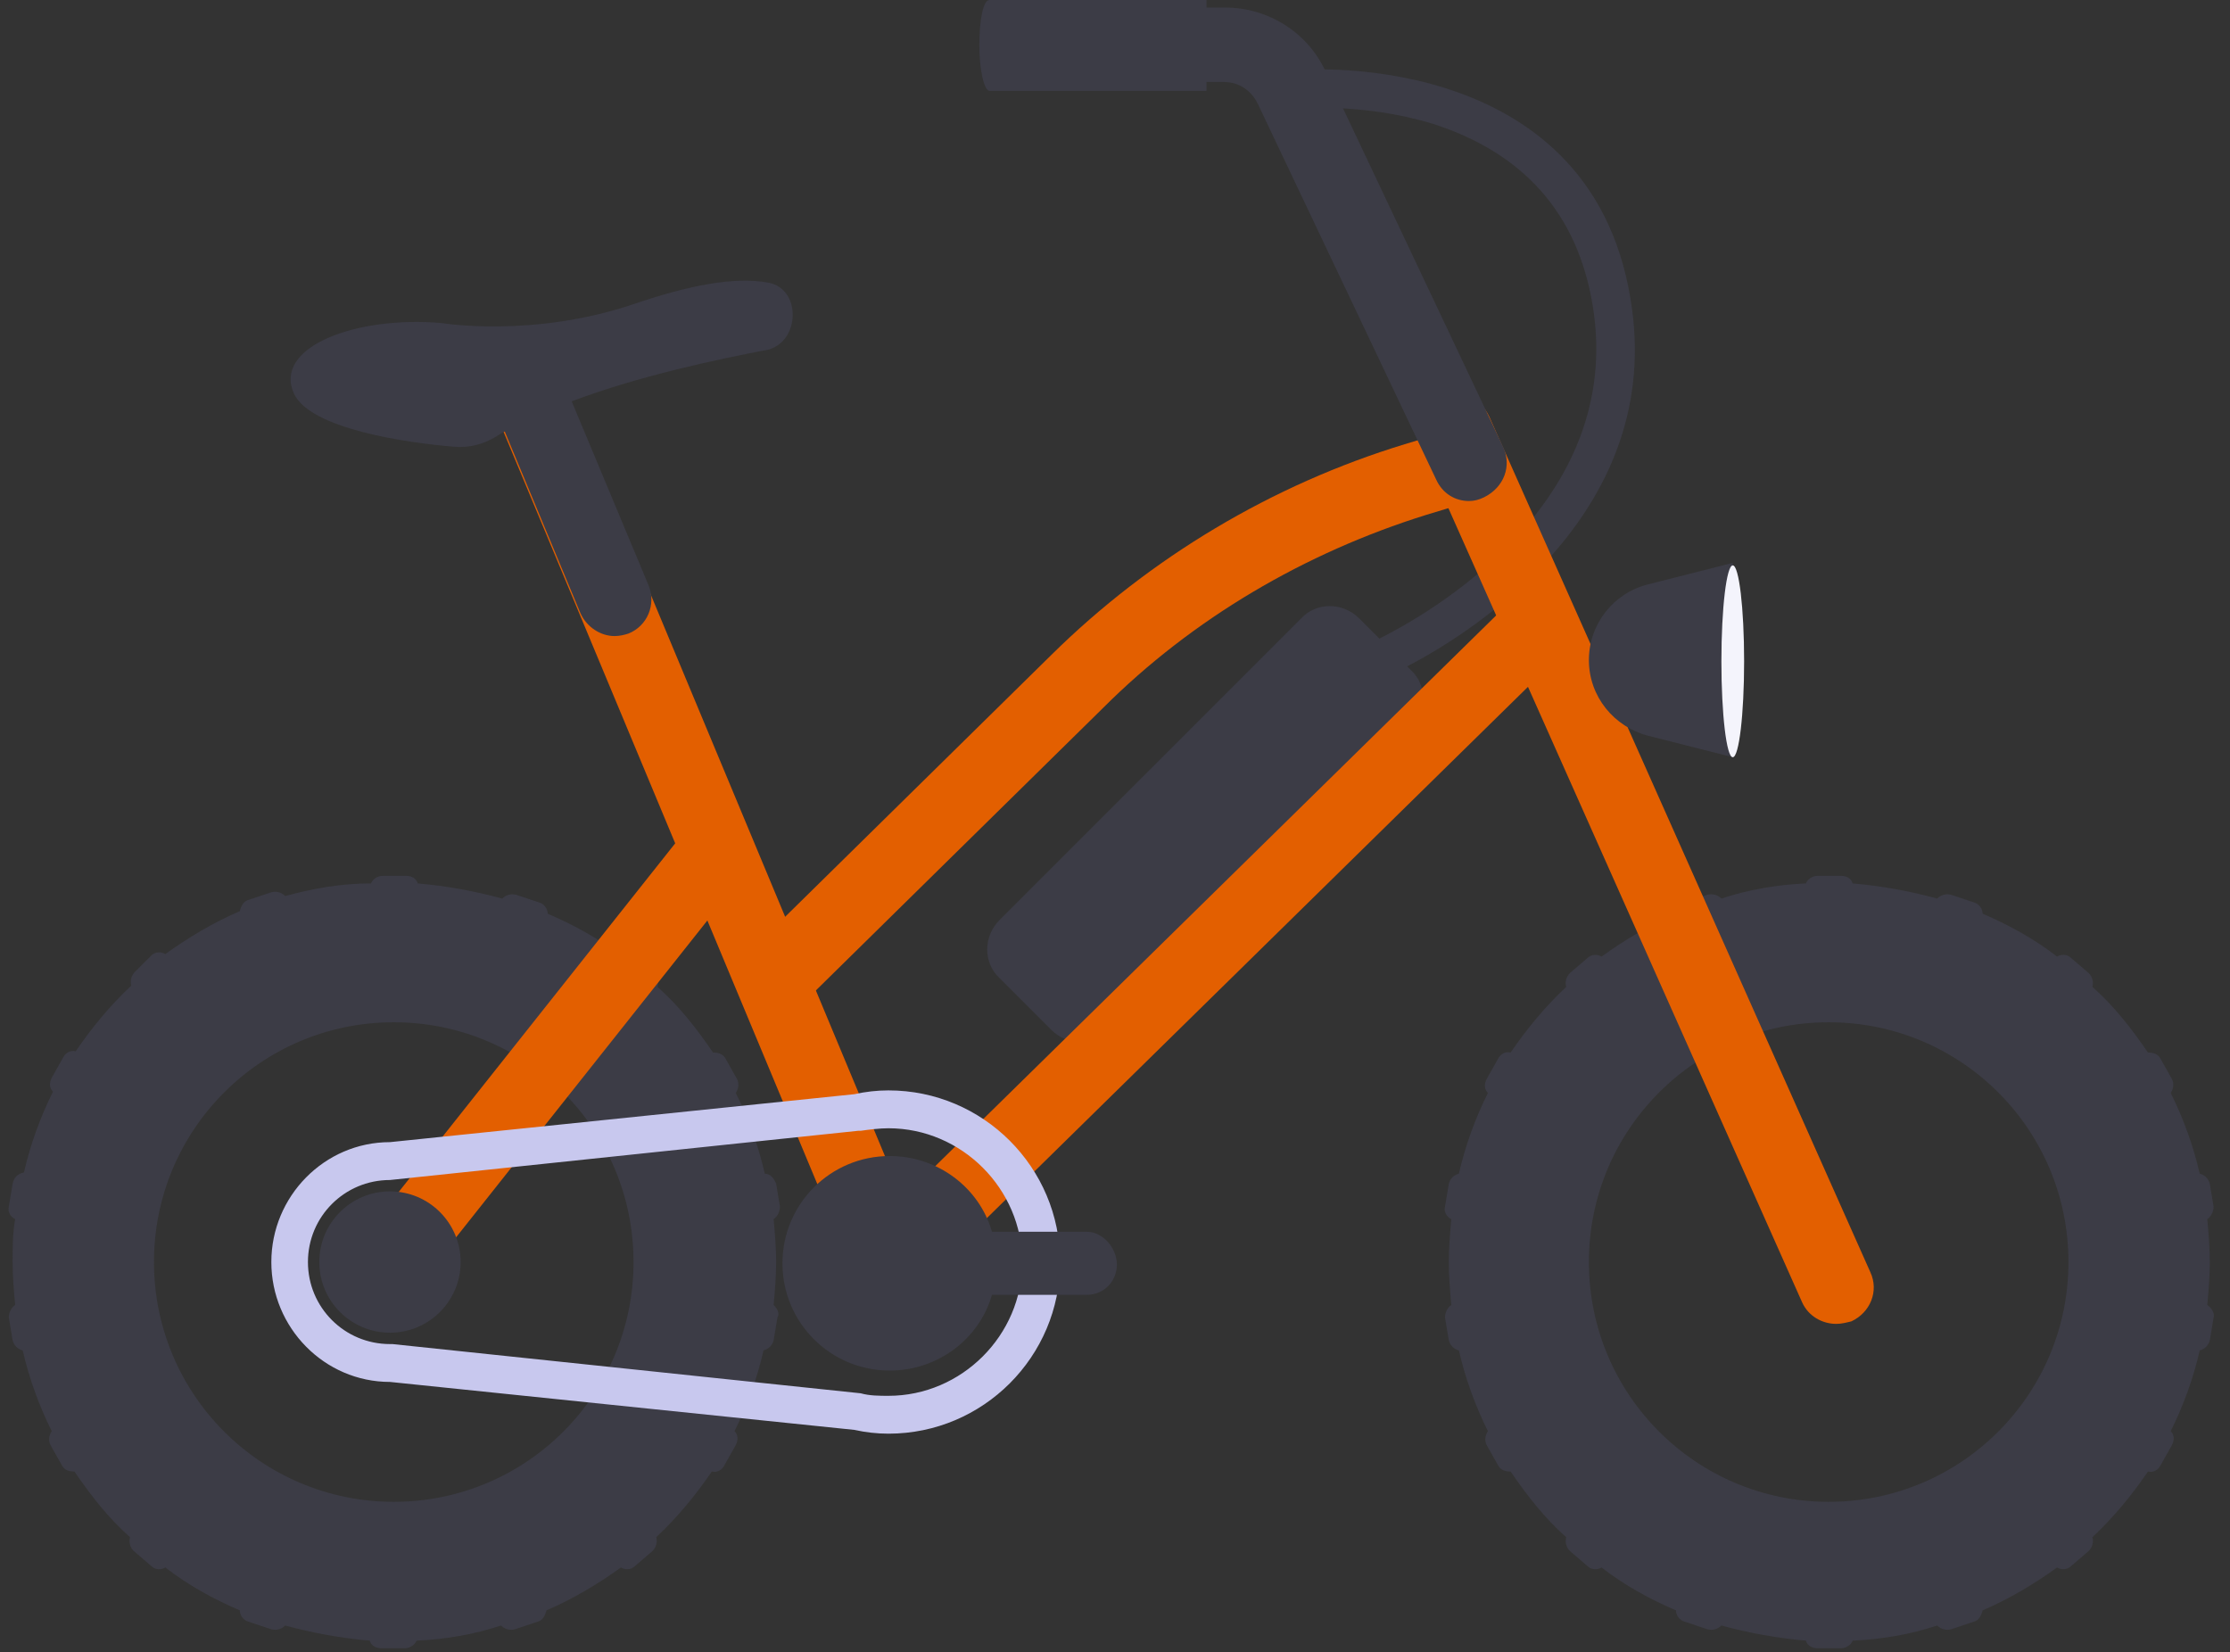 <?xml version="1.0" encoding="utf-8"?>
<!-- Generator: Adobe Illustrator 27.0.0, SVG Export Plug-In . SVG Version: 6.00 Build 0)  -->
<svg version="1.1" id="レイヤー_1" xmlns="http://www.w3.org/2000/svg" xmlns:xlink="http://www.w3.org/1999/xlink" x="0px"
	 y="0px" viewBox="0 0 176.7 130.9" style="enable-background:new 0 0 176.7 130.9;" xml:space="preserve">
<rect x="0" y="0" width="176.7" height="130.9" fill="#333333" stroke="none"/>
<style type="text/css">
	.st0{fill:#3C3C46;}
	.st1{fill:#E35F00;}
	.st2{fill:#C8C8EE;}
	.st3{fill:#F4F4FC;}
</style>
<g>
	<g>
		<path class="st0" d="M129.2,23.7c-3.3-20.3-26.7-18.2-27-18.1l0.3,3c0.1,0,5.4-0.5,11,1.2c7.2,2.3,11.5,7.1,12.7,14.4
			c2.6,15.8-13.3,24.6-16.9,26.4l-1.6-1.6c-1.3-1.3-3.4-1.3-4.6,0L79.2,72.9c-1.3,1.3-1.3,3.4,0,4.6l4.1,4.1c1.3,1.3,3.4,1.3,4.6,0
			l23.9-23.9c1.3-1.3,1.3-3.4,0-4.6l-0.3-0.3C116.9,50,132,40.4,129.2,23.7z"/>
		<path class="st0" d="M174.9,103.4c0.1-1.1,0.2-2.3,0.2-3.4s-0.1-2.3-0.2-3.4c0.3-0.2,0.5-0.6,0.5-1l-0.3-1.8
			c-0.1-0.4-0.4-0.7-0.8-0.8c-0.5-2.2-1.3-4.4-2.3-6.4c0.2-0.3,0.3-0.7,0.1-1.1l-0.9-1.6c-0.2-0.4-0.6-0.5-1-0.5
			c-1.3-1.9-2.7-3.7-4.4-5.2c0.1-0.4,0-0.8-0.3-1.1l-1.4-1.2c-0.3-0.3-0.8-0.3-1.1-0.1c-1.8-1.4-3.8-2.5-5.9-3.4
			c0-0.4-0.3-0.8-0.7-0.9l-1.8-0.6c-0.4-0.1-0.8,0-1.1,0.3c-2.2-0.6-4.4-1-6.7-1.2c-0.1-0.4-0.5-0.6-0.9-0.6H144
			c-0.4,0-0.8,0.3-0.9,0.6c-2.3,0.1-4.6,0.5-6.7,1.2c-0.3-0.3-0.7-0.4-1.1-0.3l-1.8,0.6c-0.4,0.1-0.6,0.5-0.7,0.9
			c-2.1,0.9-4.1,2.1-5.9,3.4c-0.3-0.2-0.8-0.2-1.1,0.1l-1.4,1.2c-0.3,0.3-0.4,0.7-0.3,1.1c-1.7,1.6-3.1,3.3-4.4,5.2
			c-0.4-0.1-0.8,0.1-1,0.5l-0.9,1.6c-0.2,0.4-0.2,0.8,0.1,1.1c-1,2-1.8,4.2-2.3,6.4c-0.4,0.1-0.7,0.4-0.8,0.8l-0.3,1.8
			c-0.1,0.4,0.1,0.8,0.5,1c-0.1,1.1-0.2,2.3-0.2,3.4s0.1,2.3,0.2,3.4c-0.3,0.2-0.5,0.6-0.5,1l0.3,1.8c0.1,0.4,0.4,0.7,0.8,0.8
			c0.5,2.2,1.3,4.4,2.3,6.4c-0.2,0.3-0.3,0.7-0.1,1.1l0.9,1.6c0.2,0.4,0.6,0.5,1,0.5c1.3,1.9,2.7,3.7,4.4,5.2
			c-0.1,0.4,0,0.8,0.3,1.1l1.4,1.2c0.3,0.3,0.8,0.3,1.1,0.1c1.8,1.4,3.8,2.5,5.9,3.4c0,0.4,0.3,0.8,0.7,0.9l1.8,0.6
			c0.4,0.1,0.8,0,1.1-0.3c2.2,0.6,4.4,1,6.7,1.2c0.1,0.4,0.5,0.6,0.9,0.6h1.9c0.4,0,0.8-0.3,0.9-0.6c2.3-0.1,4.6-0.5,6.7-1.2
			c0.3,0.3,0.7,0.4,1.1,0.3l1.8-0.6c0.4-0.1,0.6-0.5,0.7-0.9c2.1-0.9,4.1-2.1,5.9-3.4c0.3,0.2,0.8,0.2,1.1-0.1l1.4-1.2
			c0.3-0.3,0.4-0.7,0.3-1.1c1.7-1.6,3.1-3.3,4.4-5.2c0.4,0.1,0.8-0.1,1-0.5l0.9-1.6c0.2-0.4,0.2-0.8-0.1-1.1c1-2,1.8-4.2,2.3-6.4
			c0.4-0.1,0.7-0.4,0.8-0.8l0.3-1.8C175.5,104.1,175.3,103.7,174.9,103.4z M144.9,119c-10.5,0-19-8.5-19-19s8.5-19,19-19
			s19,8.5,19,19S155.4,119,144.9,119z"/>
		
			<rect x="59.8" y="71.3" transform="matrix(0.714 -0.701 0.701 0.714 -24.275 89.012)" class="st1" width="73.8" height="5.8"/>
		<path class="st0" d="M61.3,103.4c0.1-1.1,0.2-2.3,0.2-3.4s-0.1-2.3-0.2-3.4c0.3-0.2,0.5-0.6,0.5-1l-0.3-1.8
			C61.3,93.3,61,93,60.6,93c-0.5-2.2-1.3-4.4-2.3-6.4c0.2-0.3,0.3-0.7,0.1-1.1l-0.9-1.6c-0.2-0.4-0.6-0.5-1-0.5
			c-1.3-1.9-2.7-3.7-4.4-5.2c0.1-0.4,0-0.8-0.3-1.1l-1.4-1.2c-0.3-0.3-0.8-0.3-1.1-0.1c-1.8-1.4-3.8-2.5-5.9-3.4
			c0-0.4-0.3-0.8-0.7-0.9l-1.8-0.6c-0.4-0.1-0.8,0-1.1,0.3c-2.2-0.6-4.4-1-6.7-1.2c-0.1-0.4-0.5-0.6-0.9-0.6h-1.9
			c-0.4,0-0.8,0.3-0.9,0.6C27,70,24.8,70.4,22.6,71c-0.3-0.3-0.7-0.4-1.1-0.3l-1.8,0.6c-0.4,0.1-0.6,0.5-0.7,0.9
			c-2.1,0.9-4.1,2.1-5.9,3.4c-0.3-0.2-0.8-0.2-1.1,0.1L10.7,77c-0.3,0.3-0.4,0.7-0.3,1.1c-1.7,1.6-3.1,3.3-4.4,5.2
			c-0.4-0.1-0.8,0.1-1,0.5l-0.9,1.6c-0.2,0.4-0.2,0.8,0.1,1.1c-1,2-1.8,4.2-2.3,6.4C1.4,93,1.1,93.3,1,93.8l-0.3,1.8
			c-0.1,0.4,0.1,0.8,0.5,1C1,97.7,1,98.9,1,100s0.1,2.3,0.2,3.4c-0.3,0.2-0.5,0.6-0.5,1l0.3,1.8c0.1,0.4,0.4,0.7,0.8,0.8
			c0.5,2.2,1.3,4.4,2.3,6.4c-0.2,0.3-0.3,0.7-0.1,1.1l0.9,1.6c0.2,0.4,0.6,0.5,1,0.5c1.3,1.9,2.7,3.7,4.4,5.2
			c-0.1,0.4,0,0.8,0.3,1.1l1.4,1.2c0.3,0.3,0.8,0.3,1.1,0.1c1.8,1.4,3.8,2.5,5.9,3.4c0,0.4,0.3,0.8,0.7,0.9l1.8,0.6
			c0.4,0.1,0.8,0,1.1-0.3c2.2,0.6,4.4,1,6.7,1.2c0.1,0.4,0.5,0.6,0.9,0.6h1.9c0.4,0,0.8-0.3,0.9-0.6c2.3-0.1,4.6-0.5,6.7-1.2
			c0.3,0.3,0.7,0.4,1.1,0.3l1.8-0.6c0.4-0.1,0.6-0.5,0.7-0.9c2.1-0.9,4.1-2.1,5.9-3.4c0.3,0.2,0.8,0.2,1.1-0.1l1.4-1.2
			c0.3-0.3,0.4-0.7,0.3-1.1c1.7-1.6,3.1-3.3,4.4-5.2c0.4,0.1,0.8-0.1,1-0.5l0.9-1.6c0.2-0.4,0.2-0.8-0.1-1.1c1-2,1.8-4.2,2.3-6.4
			c0.4-0.1,0.7-0.4,0.8-0.8l0.3-1.8C61.8,104.1,61.6,103.7,61.3,103.4z M31.2,119c-10.5,0-19-8.5-19-19s8.5-19,19-19s19,8.5,19,19
			S41.7,119,31.2,119z"/>
		<rect x="53.1" y="25.7" transform="matrix(0.923 -0.385 0.385 0.923 -20.828 26.571)" class="st1" width="5.8" height="79.3"/>
		
			<rect x="23" y="80.8" transform="matrix(0.621 -0.783 0.783 0.621 -48.962 66.068)" class="st1" width="41.7" height="5.8"/>
		<path class="st2" d="M70.4,113.6c-0.9,0-1.8-0.1-2.7-0.3l-36.8-3.8c-5.2,0-9.4-4.3-9.4-9.5c0-5.2,4.2-9.5,9.4-9.5l36.8-3.8
			c0.9-0.2,1.8-0.3,2.7-0.3c7.5,0,13.6,6.1,13.6,13.6S77.9,113.6,70.4,113.6z M30.9,93.5c-3.6,0-6.5,2.9-6.5,6.5s2.9,6.5,6.5,6.5
			l0.2,0l37.1,3.9c0.7,0.2,1.5,0.2,2.2,0.2c5.8,0,10.6-4.8,10.6-10.6s-4.8-10.6-10.6-10.6c-0.7,0-1.5,0.1-2.2,0.2l-0.2,0L30.9,93.5z
			"/>
		<circle class="st0" cx="30.9" cy="100" r="5.6"/>
		<path class="st1" d="M145.5,104.9c-1.1,0-2.2-0.6-2.7-1.7l-30.2-67.8c-0.7-1.5,0-3.2,1.5-3.9c1.5-0.7,3.2,0,3.9,1.5l30.2,67.8
			c0.7,1.5,0,3.2-1.5,3.9C146.3,104.8,145.9,104.9,145.5,104.9z"/>
		<path class="st1" d="M63,80.1l-4.1-4.2l24.4-24c7.8-7.7,17.5-13.5,28-16.7l4.3-1.3l1.7,5.6l-4.3,1.3c-9.6,3-18.5,8.2-25.6,15.3
			L63,80.1z"/>
		<path class="st0" d="M119.1,35.4l-14-29.6c-1.4-3.2-4.6-5.2-8-5.2h-1.5V0H78.4c-0.5,0-0.8,1.6-0.8,3.6c0,2,0.4,3.6,0.8,3.6h17.2
			V6.5H97c1.2,0,2.2,0.7,2.7,1.8L113.8,38c0.5,1.1,1.5,1.7,2.6,1.7c0.4,0,0.8-0.1,1.2-0.3C119.2,38.6,119.8,36.9,119.1,35.4z"/>
		<g>
			<path class="st0" d="M137.3,60l-6.7-1.7c-2.7-0.7-4.7-3.1-4.7-6v0c0-2.8,1.9-5.3,4.7-6l6.7-1.7V60z"/>
			<ellipse class="st3" cx="137.3" cy="52.4" rx="0.9" ry="7.6"/>
		</g>
		<path class="st0" d="M60.9,22.4c-2.7-0.5-6.3,0.2-10.7,1.7c-8,2.7-15.2,1.5-15.2,1.5c-6.8-0.6-13.4,1.9-11.7,5.6
			c1.3,2.8,9,3.9,12.7,4.2c1.2,0.1,2.3-0.2,3.3-0.8c0.2-0.1,0.4-0.3,0.7-0.4l6,14.4c0.5,1.1,1.6,1.8,2.7,1.8c0.4,0,0.8-0.1,1.1-0.2
			c1.5-0.6,2.2-2.3,1.6-3.8l-6.1-14.6c5.3-2,11.4-3.3,15.6-4.1C63.4,27,63.5,22.9,60.9,22.4z"/>
	</g>
	<path class="st0" d="M86.1,97.6h-7.5c-1-3.5-4.3-6-8.1-6c-4.7,0-8.5,3.8-8.5,8.5s3.8,8.5,8.5,8.5c3.8,0,7.1-2.5,8.1-6h7.5
		c1.4,0,2.4-1.1,2.4-2.4S87.4,97.6,86.1,97.6z"/>
</g>
</svg>
